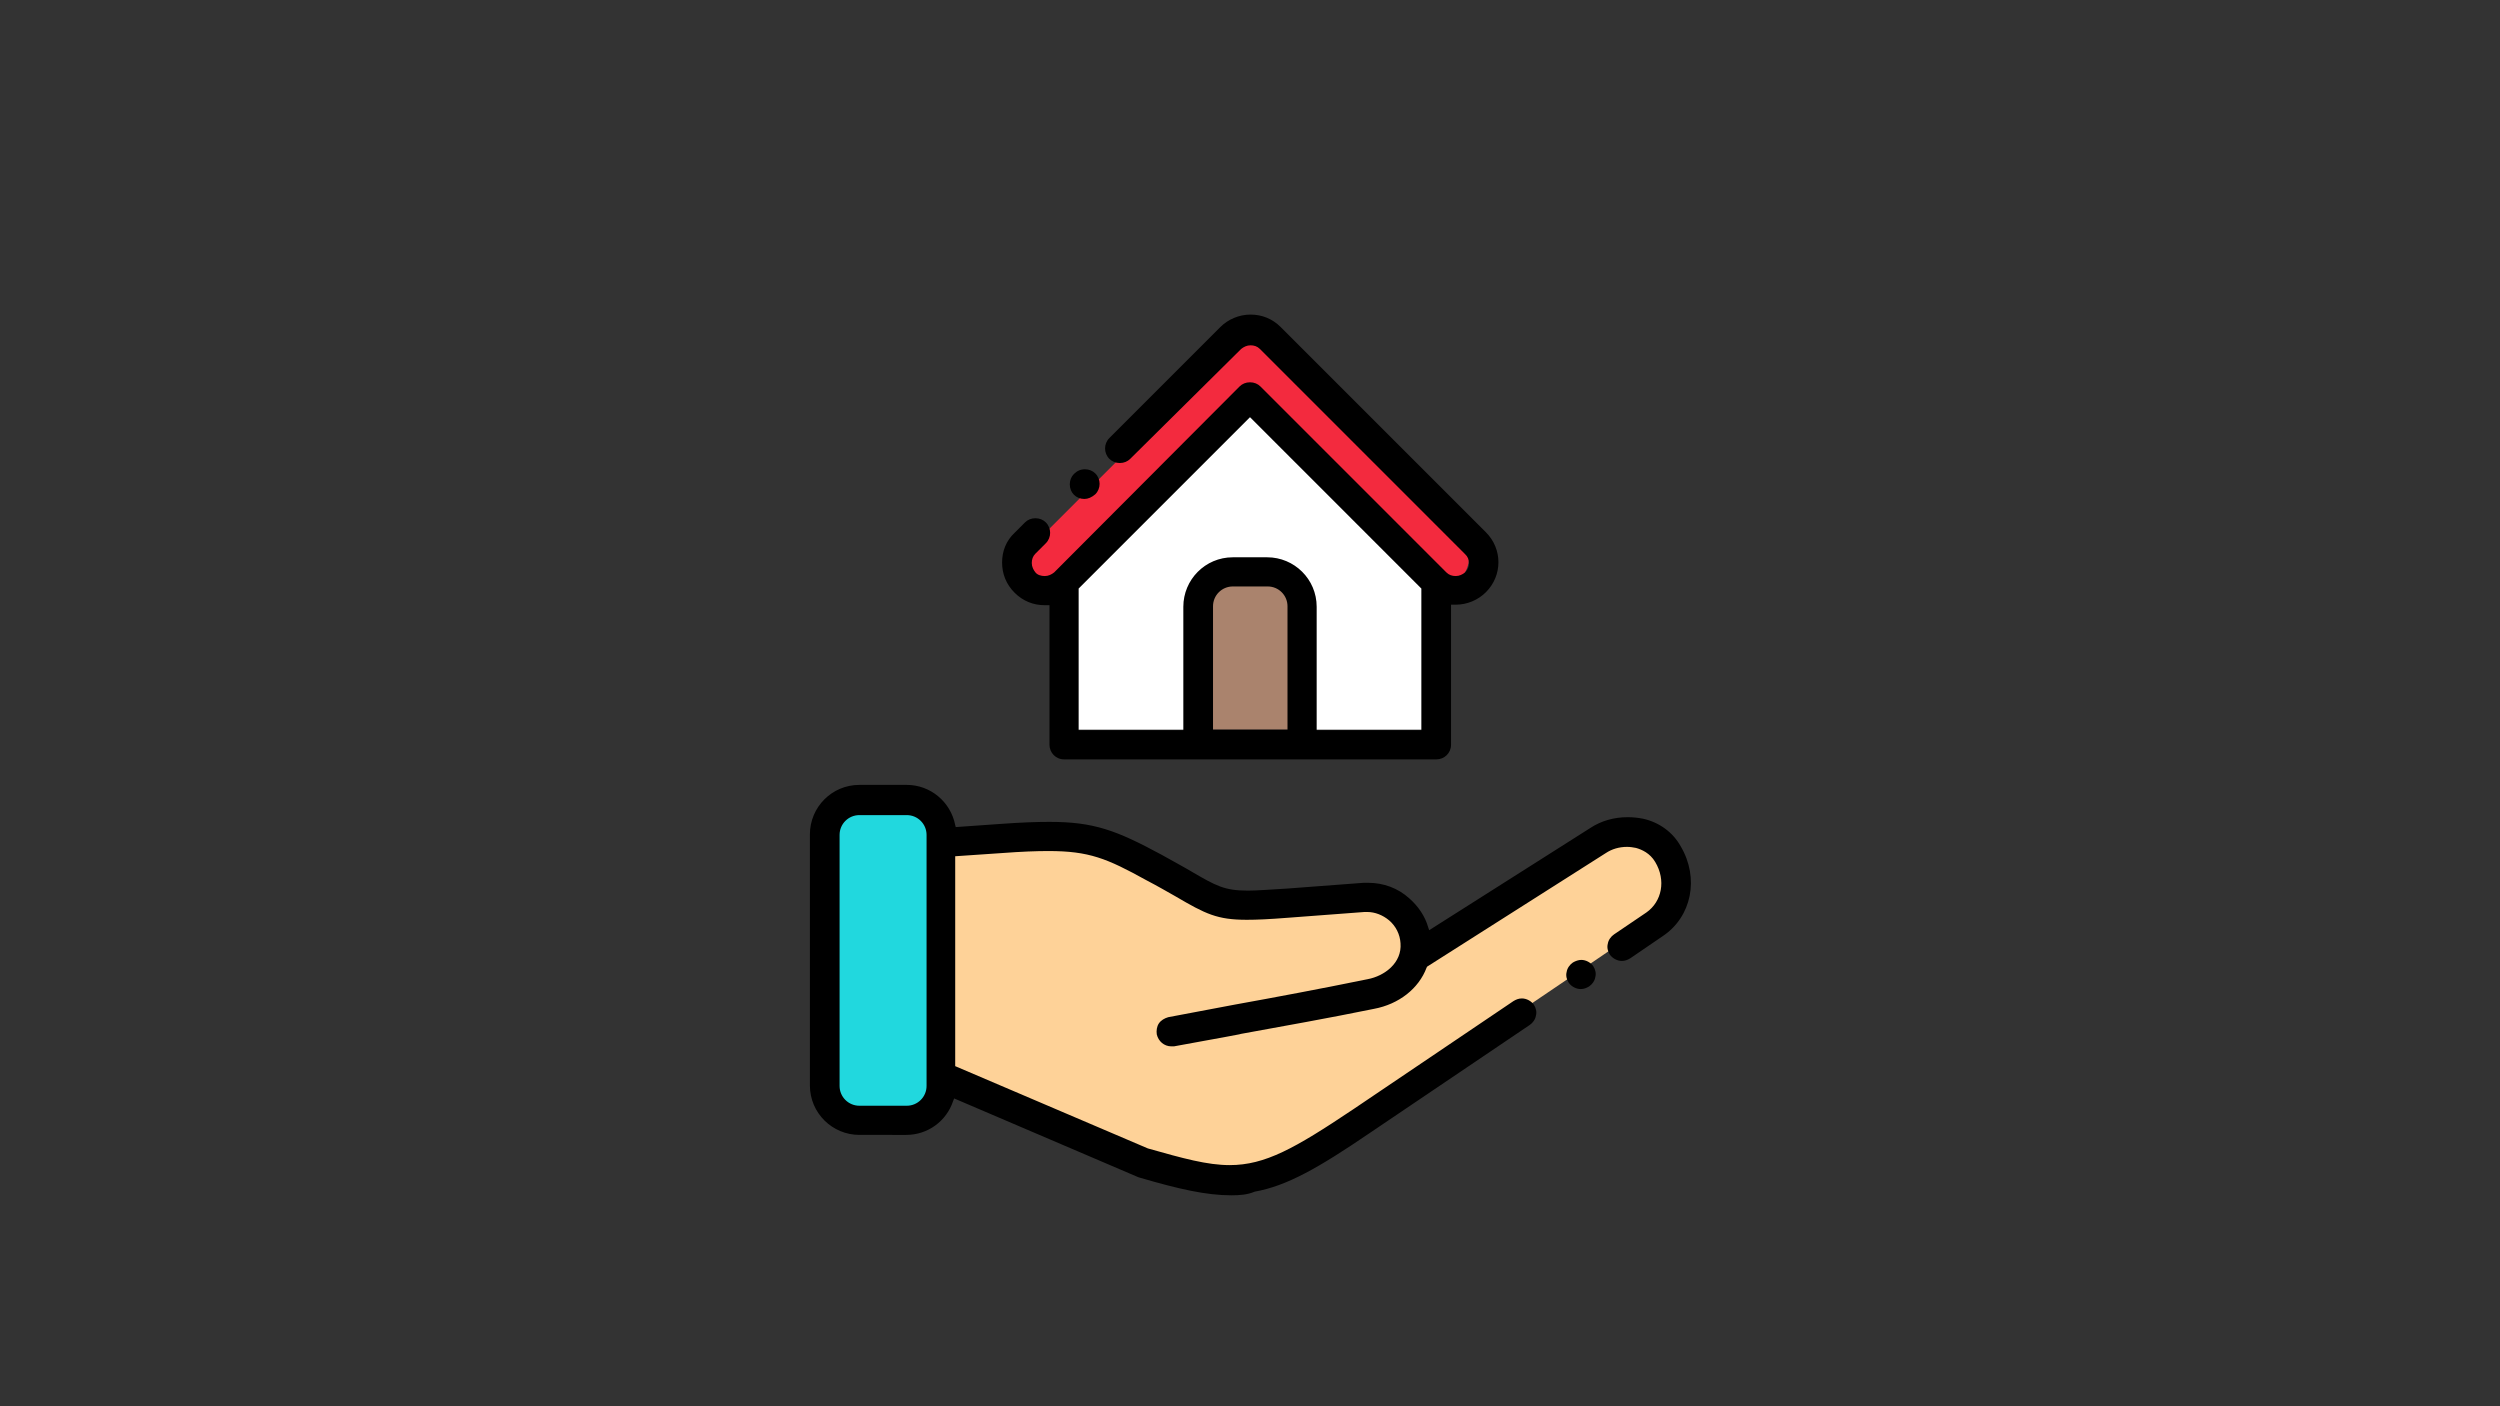 <?xml version="1.0" encoding="utf-8"?>
<!-- Generator: Adobe Illustrator 22.1.0, SVG Export Plug-In . SVG Version: 6.00 Build 0)  -->
<svg version="1.1" id="レイヤー_1" xmlns="http://www.w3.org/2000/svg" xmlns:xlink="http://www.w3.org/1999/xlink" x="0px"
	 y="0px" viewBox="0 0 480 270" style="enable-background:new 0 0 480 270;" xml:space="preserve">
<rect x="0" y="0" width="480" height="270" fill="#333333" stroke="none"/>
<style type="text/css">
	.st0{fill:#21D8DE;}
	.st1{fill:#FED298;}
	.st2{fill:#F32A3E;}
	.st3{fill:#FFFFFF;}
	.st4{fill:#AA836D;}
	.st5{display:none;}
</style>
<g>
	<g>
		<g>
			<path class="st0" d="M159.1,160.1v47.8c0,3.6,3,6.6,6.6,6.6h9c3.6,0,6.6-3,6.6-6.6v-47.8c0-3.6-3-6.6-6.6-6.6h-9
				C162.1,153.5,159.1,156.4,159.1,160.1z"/>
			<path class="st1" d="M181.3,161.7v44.4l5.6,2.4l33,14.1c18.8,5.4,22.7,4.9,41.5-7.8l40.3-27.3l15.3-10.4c4.4-3,5.2-8.8,2.6-13.3
				c-2.7-4.5-8.9-5.4-13.3-2.6l-34.9,22.1c0.2-0.9,0.3-1.8,0.2-2.7c-0.4-5-4.8-8.9-9.8-8.5l-14.5,1c-14.6,1.1-12.5,0.3-25.5-6.8
				c-13.5-7.4-13.9-6.6-29.2-5.5L181.3,161.7z"/>
			<path class="st2" d="M243.5,66.6l37.1,37.1c1.9,1.9,1.9,5.1,0,7.1c-1.9,1.9-5.1,1.9-7.1,0L240,77.2l-33.6,33.6
				c-1.9,1.9-5.1,1.9-7.1,0c-1.9-1.9-1.9-5.1,0-7.1l37.1-37.1C238.4,64.7,241.6,64.7,243.5,66.6z"/>
			<path class="st3" d="M240,77.2l33.6,33.6v29.3h-24.2v-25c0-3.4-2.8-6.2-6.2-6.2h-6.2c-3.4,0-6.2,2.8-6.2,6.2v25h-24.2v-29.3
				L240,77.2z"/>
			<path class="st4" d="M243.1,108.9c3.4,0,6.2,2.8,6.2,6.2v25h-18.7v-25c0-3.4,2.8-6.2,6.2-6.2H243.1z"/>
		</g>
		<path class="st5" d="M318.1,158.4c-1.5-2.6-4.1-4.4-7.1-5.2c-3.3-0.8-6.9-0.2-9.9,1.7l-28.6,18.2c-0.6-2.1-1.9-3.9-3.6-5.4
			c-2.4-2.1-5.4-3.1-8.6-2.9l-13.7,1c-10.5,0.8-10.6,0.7-17.1-3.1c-1.4-0.8-3.2-1.8-5.4-3c-10.8-5.9-14.7-6.7-29.4-5.6l-7.5,0.5
			c-0.8-4.3-4.6-7.6-9.2-7.6h-8.6c-5.2,0-9.4,4.2-9.4,9.4v45.3c0,5.2,4.2,9.4,9.4,9.4h8.6c4.1,0,7.7-2.7,8.9-6.4l32.7,14
			c0.1,0.1,0.2,0.1,0.4,0.1c7.2,2.1,12.2,3.2,16.7,3.2c1.5,0,3-0.1,4.4-0.4c6-1.1,11.7-4.4,20.9-10.7l29-19.6c1.4-1,1.8-2.9,0.8-4.3
			c-1-1.4-2.9-1.8-4.3-0.8l-29,19.6c-17.5,11.8-20.3,11.7-36.6,7.1l-34.5-14.8v-37.2l7.8-0.6c14.1-1,16.6-0.3,26,4.9
			c2.1,1.2,3.8,2.1,5.2,3c7.4,4.3,8.7,4.8,20.7,3.9l13.7-1c1.5-0.1,2.9,0.4,4.1,1.4c1.1,1,1.8,2.3,1.9,3.8c0.2,3.3-2.7,5.5-5.6,6
			c-8.3,1.7-16.4,3.2-24.1,4.6c-3.9,0.7-7.9,1.5-11.9,2.2c-1.7,0.3-2.8,2-2.5,3.6c0.3,1.5,1.6,2.5,3.1,2.5c0.2,0,0.4,0,0.6-0.1
			c4-0.8,8-1.5,11.9-2.2c7.8-1.4,15.8-2.9,24.2-4.6c4.8-1,8.4-3.9,9.9-7.7l32.1-20.4c1.5-1,3.4-1.3,5.1-0.9c1,0.2,2.3,0.8,3.2,2.3
			c1.8,3,1.2,6.7-1.5,8.5l-5.8,3.9c-1.4,1-1.8,2.9-0.8,4.3c1,1.4,2.9,1.8,4.3,0.8l5.8-3.9C320.2,171.5,321.6,164.3,318.1,158.4z
			 M178,204.8h-8.6c-1.7,0-3.1-1.4-3.1-3.1v-45.3c0-1.7,1.4-3.1,3.1-3.1h8.6c1.7,0,3.1,1.4,3.1,3.1v43.7v0v1.6
			C181.1,203.4,179.7,204.8,178,204.8z"/>
		<path class="st5" d="M298.1,179L298.1,179c-1.5,1-1.8,2.9-0.9,4.4c0.6,0.9,1.6,1.4,2.6,1.4c0.6,0,1.2-0.2,1.7-0.5l0,0
			c1.4-1,1.8-2.9,0.8-4.3C301.4,178.4,299.5,178,298.1,179z"/>
		<path class="st5" d="M210,96.1c0.8,0,1.6-0.3,2.2-0.9l0.1-0.1c1.2-1.2,1.2-3.2,0-4.4c-1.2-1.2-3.2-1.2-4.4,0l-0.1,0.1
			c-1.2,1.2-1.2,3.2,0,4.4C208.4,95.8,209.2,96.1,210,96.1z"/>
		<path class="st5" d="M202.9,115.4c0.1,0,0.3,0,0.4,0v24.8c0,1.7,1.4,3.1,3.1,3.1h67.2c1.7,0,3.1-1.4,3.1-3.1v-24.8
			c0.1,0,0.3,0,0.4,0c2.2,0,4.2-0.8,5.7-2.4c3.2-3.2,3.2-8.3,0-11.5l-37.1-37.1c-1.5-1.5-3.6-2.4-5.7-2.4c0,0,0,0,0,0
			c-2.2,0-4.2,0.8-5.7,2.4l-20,20c-1.2,1.2-1.2,3.2,0,4.4c1.2,1.2,3.2,1.2,4.4,0l20-20c0.4-0.4,0.8-0.5,1.3-0.5c0.5,0,1,0.2,1.3,0.5
			l37.1,37.1c0.7,0.7,0.7,1.9,0,2.7c-0.4,0.4-0.8,0.5-1.3,0.5c-0.5,0-1-0.2-1.3-0.5L242.2,75c-1.2-1.2-3.2-1.2-4.4,0l-33.6,33.6
			c-0.7,0.7-1.9,0.7-2.7,0c-0.7-0.7-0.7-1.9,0-2.7l1.9-1.9c1.2-1.2,1.2-3.2,0-4.4c-1.2-1.2-3.2-1.2-4.4,0l-1.9,1.9
			c-3.2,3.2-3.2,8.3,0,11.5C198.7,114.6,200.8,115.4,202.9,115.4z M246.2,137h-12.5v-21.9c0-1.7,1.4-3.1,3.1-3.1h6.2
			c1.7,0,3.1,1.4,3.1,3.1V137z M240,81.6l30.5,30.5V137h-18v-21.9c0-5.2-4.2-9.4-9.4-9.4h-6.2c-5.2,0-9.4,4.2-9.4,9.4V137h-18v-24.9
			L240,81.6z"/>
	</g>
	<g>
		<g>
			<g>
				<path d="M236.4,229.5c-4.8,0-10.1-1.2-17.6-3.4c-0.1,0-0.2-0.1-0.3-0.1l-35.3-15.1l-0.2,0.5c-1.3,3.9-4.9,6.5-9,6.5H165
					c-5.2,0-9.5-4.2-9.5-9.5v-48.2c0-5.2,4.2-9.5,9.5-9.5h9.1c4.5,0,8.4,3.2,9.3,7.7l0.1,0.4l8.5-0.6c4.1-0.3,7.1-0.4,9.5-0.4
					c8.5,0,12.8,1.6,21.5,6.3c2.3,1.3,4.2,2.3,5.7,3.2c4.8,2.8,6.4,3.7,10.9,3.7c1.8,0,4.1-0.2,7.6-0.4l14.6-1.1c0.3,0,0.6,0,0.9,0
					c2.9,0,5.7,1,7.9,3c1.7,1.5,3,3.4,3.6,5.5l0.2,0.6l30.9-19.6c2.1-1.4,4.6-2.1,7.2-2.1c1,0,2,0.1,3,0.3c3.1,0.7,5.7,2.6,7.2,5.3
					c3.6,6.1,2.1,13.5-3.4,17.2L313,184c-0.5,0.3-1,0.5-1.6,0.5l0,0c-0.9,0-1.8-0.5-2.3-1.2c-0.4-0.6-0.6-1.4-0.4-2.1
					c0.1-0.7,0.6-1.4,1.2-1.8l6.2-4.2c3-2.1,3.8-6.2,1.7-9.7c-1-1.7-2.6-2.4-3.7-2.7c-0.5-0.1-1.1-0.2-1.7-0.2
					c-1.5,0-2.9,0.4-4.1,1.2l-34.3,21.8l-0.1,0.2c-1.5,4-5.3,7-10.1,7.9c-8.8,1.8-17.3,3.3-25.5,4.8l-0.4,0.1
					c-4.1,0.8-8.3,1.5-12.5,2.3c-0.2,0-0.4,0-0.5,0c-1.4,0-2.5-1-2.8-2.3c-0.1-0.7,0-1.5,0.4-2.1c0.4-0.6,1.1-1,1.8-1.2
					c4.3-0.8,8.5-1.6,12.7-2.4c8.3-1.5,16.8-3.1,25.6-4.9c3.2-0.6,6.6-3.1,6.3-6.9c-0.1-1.7-0.9-3.3-2.2-4.4c-1.2-1-2.7-1.6-4.2-1.6
					c-0.2,0-0.3,0-0.5,0l-14.6,1.1c-3.8,0.3-6.1,0.4-8,0.4c-5.7,0-7.9-1.1-13.7-4.5c-1.6-0.9-3.3-1.9-5.6-3.1
					c-7.6-4.2-11-5.6-18.8-5.6c-2.3,0-5.1,0.1-9.1,0.4l-8.8,0.6v40.3l37,15.8c6.7,1.9,11.4,3.2,15.7,3.2c6.8,0,12.5-3.2,23.7-10.7
					l30.8-20.8c0.5-0.3,1-0.5,1.6-0.5c0.9,0,1.8,0.5,2.3,1.2c0.4,0.6,0.6,1.4,0.4,2.1c-0.1,0.7-0.6,1.4-1.2,1.8l-30.8,20.8
					c-9.7,6.6-15.8,10.1-22,11.2C239.5,229.4,238,229.5,236.4,229.5z M165,156.5c-2.1,0-3.8,1.7-3.8,3.8v48.2c0,2.1,1.7,3.8,3.8,3.8
					h9.1c2.1,0,3.8-1.7,3.8-3.8v-48.2c0-2.1-1.7-3.8-3.8-3.8H165z"/>
			</g>
			<g>
				<path d="M303.5,189.9c-0.9,0-1.8-0.5-2.3-1.2c-0.4-0.6-0.6-1.4-0.4-2.1c0.1-0.7,0.6-1.4,1.2-1.8c0.5-0.3,1.1-0.5,1.6-0.5
					c0.9,0,1.8,0.5,2.3,1.2c0.4,0.6,0.6,1.4,0.4,2.1c-0.1,0.7-0.6,1.4-1.2,1.8C304.6,189.7,304.1,189.9,303.5,189.9z"/>
			</g>
			<g>
				<path d="M208.2,95.8c-0.8,0-1.5-0.3-2-0.8c-0.5-0.5-0.8-1.2-0.8-2c0-0.8,0.3-1.5,0.8-2c0.6-0.6,1.3-0.9,2.1-0.9s1.5,0.3,2,0.8
					c1.1,1.1,1.1,2.9,0,4C209.6,95.5,208.9,95.8,208.2,95.8z"/>
			</g>
			<g>
				<path d="M204.3,145.8c-1.6,0-2.8-1.3-2.8-2.8v-26.8l-0.5,0c-0.1,0-0.3,0-0.4,0c-2.2,0-4.2-0.8-5.8-2.4s-2.4-3.6-2.4-5.8
					c0-2.2,0.8-4.2,2.4-5.7l2-2c0.5-0.5,1.2-0.8,2-0.8s1.5,0.3,2,0.8c1.1,1.1,1.1,2.9,0,4l-2,2c-0.5,0.5-0.7,1.1-0.7,1.8
					c0,0.7,0.3,1.3,0.7,1.8s1.1,0.7,1.8,0.7s1.3-0.3,1.8-0.7L238,74.2c0.5-0.5,1.2-0.8,2-0.8c0.8,0,1.5,0.3,2,0.8l35.7,35.7
					c0.5,0.5,1.1,0.7,1.8,0.7c0.7,0,1.3-0.3,1.8-0.7c1-1,1-2.6,0-3.5l-39.4-39.4c-0.5-0.5-1.1-0.7-1.8-0.7c-0.7,0-1.3,0.3-1.8,0.7
					L217,88.1c-0.5,0.5-1.2,0.8-2,0.8c-0.8,0-1.5-0.3-2-0.8c-1.1-1.1-1.1-2.9,0-4l21.3-21.3c1.5-1.5,3.6-2.4,5.8-2.4
					c2.2,0,4.2,0.8,5.8,2.4l39.4,39.4c3.2,3.2,3.2,8.3,0,11.5c-1.5,1.5-3.6,2.4-5.8,2.4c-0.1,0-0.3,0-0.4,0l-0.5,0V143
					c0,1.6-1.3,2.8-2.8,2.8H204.3z M243.3,107c5.2,0,9.5,4.2,9.5,9.5v23.7h20.1V113L240,80.1L207.1,113v27.2h20.1v-23.7
					c0-5.2,4.2-9.5,9.5-9.5H243.3z M236.7,112.6c-2.1,0-3.8,1.7-3.8,3.8v23.7h14.3v-23.7c0-2.1-1.7-3.8-3.8-3.8H236.7z"/>
			</g>
		</g>
	</g>
</g>
</svg>
